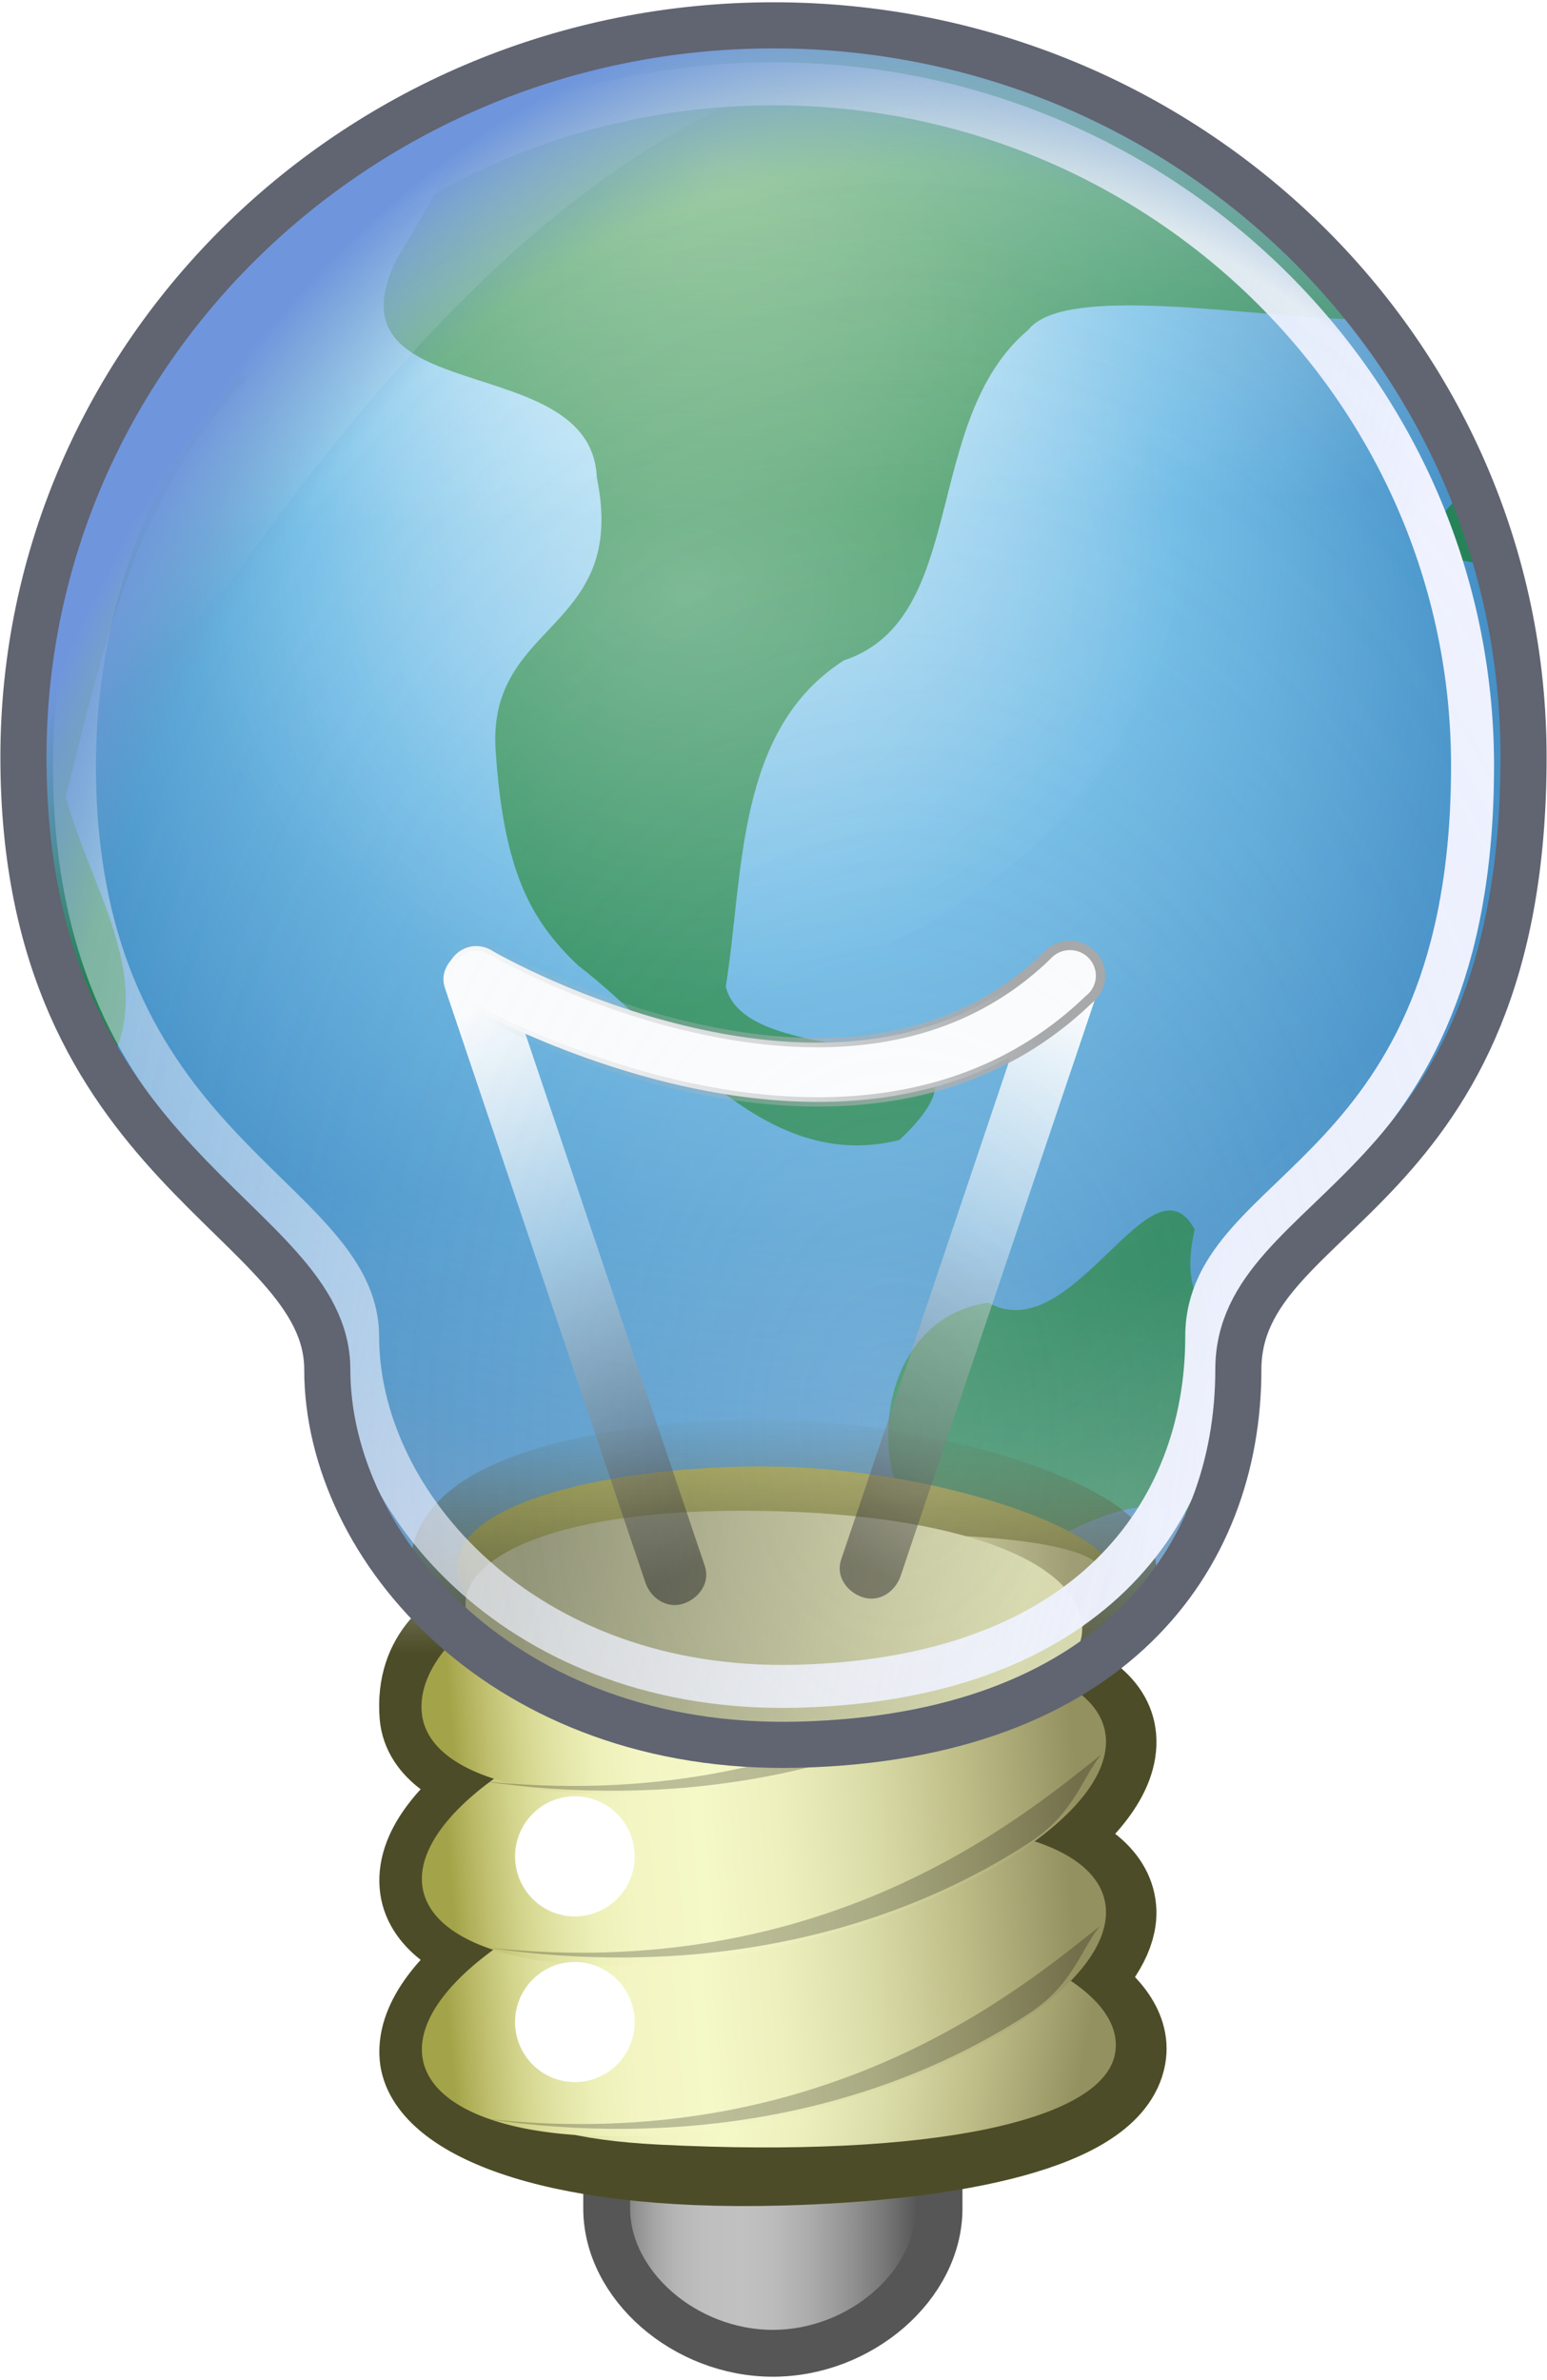 <svg xmlns="http://www.w3.org/2000/svg" xmlns:xlink="http://www.w3.org/1999/xlink" width="130" height="200" version="1.0"><defs><linearGradient id="m"><stop style="stop-color:#fff;stop-opacity:1" offset="0"/><stop style="stop-color:#fff;stop-opacity:0" offset="1"/></linearGradient><linearGradient id="l"><stop style="stop-color:#e3f9ff;stop-opacity:1" offset="0"/><stop style="stop-color:#73bee7;stop-opacity:1" offset=".362"/><stop style="stop-color:#438ec5;stop-opacity:1" offset=".625"/><stop style="stop-color:#477daf;stop-opacity:1" offset=".726"/><stop style="stop-color:#020407;stop-opacity:1" offset="1"/></linearGradient><linearGradient id="i"><stop offset="0" style="stop-color:white;stop-opacity:.454"/><stop offset="1" style="stop-color:#fff;stop-opacity:0"/></linearGradient><linearGradient id="h"><stop style="stop-color:#a3a3a3;stop-opacity:1" offset="0"/><stop style="stop-color:#b5b5b5;stop-opacity:0" offset="1"/></linearGradient><linearGradient id="g"><stop style="stop-color:#fff;stop-opacity:1" offset="0"/><stop offset=".412" style="stop-color:#fff;stop-opacity:.441"/><stop style="stop-color:#000;stop-opacity:.48" offset="1"/></linearGradient><linearGradient id="j"><stop style="stop-color:#f1f3ff;stop-opacity:1" offset="0"/><stop style="stop-color:#f1f3ff;stop-opacity:0" offset="1"/></linearGradient><linearGradient id="f"><stop style="stop-color:#929470;stop-opacity:1" offset="0"/><stop offset=".265" style="stop-color:#60614a;stop-opacity:1"/><stop style="stop-color:#f3f5ba;stop-opacity:1" offset=".632"/><stop style="stop-color:#929470;stop-opacity:1" offset="1"/></linearGradient><linearGradient id="e"><stop style="stop-color:#d6d7a5;stop-opacity:1" offset="0"/><stop style="stop-color:#8e8f6d;stop-opacity:1" offset="1"/></linearGradient><linearGradient id="d"><stop offset="0" style="stop-color:#929470;stop-opacity:1"/><stop style="stop-color:#fcffc1;stop-opacity:1" offset=".265"/><stop offset=".632" style="stop-color:#f3f5ba;stop-opacity:1"/><stop offset="1" style="stop-color:#929470;stop-opacity:1"/></linearGradient><linearGradient y2="37.227" x2="30.17" y1="37.227" x1="18.995" gradientUnits="userSpaceOnUse" id="c"><stop style="stop-color:#a3a349" offset=".006"/><stop style="stop-color:#acac54" offset=".021"/><stop style="stop-color:#c1c172" offset=".066"/><stop style="stop-color:#d4d68e" offset=".115"/><stop style="stop-color:#e2e4a6" offset=".168"/><stop style="stop-color:#edf0b8" offset=".227"/><stop style="stop-color:#f3f6c3" offset=".296"/><stop style="stop-color:#f5f8c7" offset=".405"/><stop style="stop-color:#eef0be" offset=".524"/><stop style="stop-color:#dbdda9" offset=".667"/><stop style="stop-color:#bebd88" offset=".821"/><stop style="stop-color:#989564" offset=".983"/><stop style="stop-color:#949160" offset="1"/></linearGradient><linearGradient id="b"><stop offset="0" style="stop-color:#4c4c28;stop-opacity:1"/><stop offset="1" style="stop-color:#4c4c28;stop-opacity:0"/></linearGradient><linearGradient id="a" gradientUnits="userSpaceOnUse" x1="23.124" y1="43.165" x2="26.479" y2="43.165"><stop offset=".006" style="stop-color:#686868"/><stop offset=".03" style="stop-color:#777"/><stop offset=".084" style="stop-color:#929292"/><stop offset=".142" style="stop-color:#a7a7a7"/><stop offset=".207" style="stop-color:#b6b6b6"/><stop offset=".285" style="stop-color:#bebebe"/><stop offset=".405" style="stop-color:#c1c1c1"/><stop offset=".496" style="stop-color:#bcbcbc"/><stop offset=".606" style="stop-color:#adadad"/><stop offset=".725" style="stop-color:#959595"/><stop offset=".85" style="stop-color:#747474"/><stop offset=".979" style="stop-color:#494949"/><stop offset="1" style="stop-color:#414141"/></linearGradient><linearGradient xlink:href="#a" id="t" gradientUnits="userSpaceOnUse" gradientTransform="matrix(8.045 0 0 7.01 -9.797 7.663)" x1="23.124" y1="43.165" x2="26.479" y2="43.165"/><linearGradient xlink:href="#b" id="u" gradientUnits="userSpaceOnUse" gradientTransform="matrix(4.524 0 0 4.521 78.36 121.223)" x1="24.613" y1="31.146" x2="24.613" y2="26.74"/><linearGradient xlink:href="#c" id="v" gradientUnits="userSpaceOnUse" gradientTransform="matrix(2.557 .135 -.535 2.976 241.64 212.254)" x1="-22.874" y1="38.676" x2="-4.391" y2="38.676"/><linearGradient xlink:href="#c" id="w" gradientUnits="userSpaceOnUse" gradientTransform="scale(1.026 .974)" x1="-22.874" y1="38.676" x2="-4.391" y2="38.676"/><linearGradient xlink:href="#c" id="x" gradientUnits="userSpaceOnUse" gradientTransform="scale(1.026 .974)" x1="-22.874" y1="38.676" x2="-4.391" y2="38.676"/><linearGradient xlink:href="#c" id="y" gradientUnits="userSpaceOnUse" gradientTransform="matrix(2.792 -.598 .283 3.36 218.784 158.846)" x1="-22.874" y1="38.676" x2="-4.391" y2="38.676"/><linearGradient xlink:href="#e" id="z" gradientUnits="userSpaceOnUse" gradientTransform="matrix(6.982 0 0 2.481 84.927 124.216)" x1="17.88" y1="55.363" x2="11.906" y2="54.863"/><linearGradient xlink:href="#g" id="B" gradientUnits="userSpaceOnUse" gradientTransform="matrix(-2.692 0 0 6.72 295.104 138.423)" x1="30.62" y1="10.314" x2="32.166" y2="18.163"/><linearGradient xlink:href="#g" id="C" gradientUnits="userSpaceOnUse" gradientTransform="matrix(2.692 0 0 6.72 84.349 138.952)" x1="30.62" y1="10.314" x2="32.166" y2="18.163"/><linearGradient xlink:href="#h" id="D" gradientUnits="userSpaceOnUse" gradientTransform="matrix(8.49 0 0 2.13 85.953 141.595)" x1="14.637" y1="31.504" x2="9.365" y2="32.251"/><linearGradient xlink:href="#j" id="A" gradientUnits="userSpaceOnUse" gradientTransform="matrix(3.976 0 0 4.544 97.705 130.342)" x1="37.94" y1="16.652" x2="-5.252" y2="3.856"/><linearGradient xlink:href="#m" id="p" gradientUnits="userSpaceOnUse" gradientTransform="matrix(1.069 0 0 .935 42.796 135.622)" x1="178.424" y1="199.49" x2="88.361" y2="112.486"/><linearGradient xlink:href="#m" id="q" gradientUnits="userSpaceOnUse" gradientTransform="matrix(-1.108 0 0 .902 205.22 135.622)" x1="105.807" y1="25.611" x2="82.344" y2="46.947"/><linearGradient xlink:href="#m" id="r" gradientUnits="userSpaceOnUse" x1="43.398" y1="-53.391" x2="38.977" y2="40.054"/><linearGradient xlink:href="#m" id="s" gradientUnits="userSpaceOnUse" x1="77.292" y1="180.93" x2="53.212" y2="24.175"/><radialGradient id="k" cx="17.834" cy="11.487" r="22.709" fx="17.834" fy="11.487" gradientUnits="userSpaceOnUse"><stop offset="0" style="stop-color:#fff;stop-opacity:.175"/><stop offset=".882" style="stop-color:#709ac8;stop-opacity:0"/><stop offset="1" style="stop-color:#6f96dd;stop-opacity:1"/></radialGradient><radialGradient xlink:href="#i" id="E" gradientUnits="userSpaceOnUse" gradientTransform="matrix(1.021 0 0 .86 6.96 31.656)" cx="182.653" cy="174.678" fx="182.653" fy="174.678" r="40.941"/><radialGradient xlink:href="#k" id="F" gradientUnits="userSpaceOnUse" gradientTransform="matrix(2.452 0 0 3.533 44.328 146.437)" cx="68.138" cy="29.869" fx="68.138" fy="29.869" r="33.934"/><radialGradient xlink:href="#l" id="o" gradientUnits="userSpaceOnUse" cx="227.005" cy="477.833" fx="240.387" fy="325.766" r="200.732"/><clipPath clipPathUnits="userSpaceOnUse" id="n"><path style="color:#000;fill:none;fill-opacity:1;fill-rule:nonzero;stroke:#616471;stroke-width:3.875;stroke-linecap:round;stroke-linejoin:round;marker:none;marker-start:none;marker-mid:none;marker-end:none;stroke-miterlimit:4;stroke-dashoffset:0;stroke-opacity:1;visibility:visible;display:inline;overflow:visible" d="M122.452 165.546c-23.388 0-42.38 18.528-42.38 41.346 0 23.39 17.167 25.98 17.167 34.6 0 10.128 10.066 21.614 26.616 21.199 17.599-.44 24.862-10.43 24.862-21.199 0-9.206 16.115-9.452 16.115-34.6 0-22.818-18.992-41.346-42.38-41.346z"/></clipPath></defs><g transform="matrix(1.487 0 0 1.487 -117.116 -244.078)" clip-path="url(#n)"><path transform="matrix(-.336 0 0 .336 200.028 63.95)" style="fill:url(#o);fill-opacity:1;fill-rule:evenodd;stroke-width:1pt" d="M397.32 453.502a172.748 172.748 0 1 1-345.496 0 172.748 172.748 0 1 1 345.496 0z"/><path style="fill:#0e7a0c;fill-opacity:.594;fill-rule:evenodd;stroke-width:1pt" d="M134.74 252.657c-7.66-.89-7.735-13.852-.126-14.901 4.781 2.69 9.222-8.662 11.661-4.133-2.015 8.58 8.932 6.637 11.023.046 3.109-5.318 1.551 4.594 2.743 6.704 2.782 6.832-5.83 16.38-12.18 10.603-4.54-4.034-8.707.255-13.121 1.681zm16.022 4.72c.767 2.967 2.329 3.233 3.348.105 1.02-2.963-2.81-2.413-3.348-.106zM92.779 185.52c-6.327 6.269-8.198 15.319-10.302 23.634 1.563 5.869 6.278 11.847.848 17.207-3.472 7.545-14.647 2.798-11.862-4.875-.141-9.09-1.254-18.716 3.114-27.084 2.392-5.32 6.92-11.725 13.46-11.116 1.726.383 3.258 1.313 4.742 2.234zm13.987 20.98c-.45-7.293 7.516-6.668 5.72-15.38-.306-7.393-15.733-3.71-11.214-12.528 4.205-6.591 3.704-9.974 14.232-11.675 10.529-2.167 21.793-4.701 39.502 8.36 17.242 13.062-14.34 2.704-18.128 7.497-6.082 5.123-3.34 16.336-10.434 18.689-6.13 3.93-5.643 12.055-6.667 18.423 1.22 5.218 17.369 1.513 9.818 8.673-7.678 1.948-12.825-5.782-18.164-9.86-2.704-2.557-4.216-5.372-4.665-12.199zm53.15-10.723c6.521-.418 9.197 7.064 8.622 12.493-3.552 5.923 4.267 11.44 8.132 5.354 4.167-7.36-2.63-16.57-8.993-20.469-2.815-2.492-8.358-2.152-7.76 2.622zm-64.34 62.475c8.191-.123 16.459-1.983 24.6-.272 3.175 4.268 12.13 7.252 12.25 11.713-6.323 4.42-14.533.27-21.135-1.444-5.243-1.59-12.692-.487-15.401-6.38-.382-1.155-.58-2.41-.314-3.617z"/><path style="fill:url(#p);fill-opacity:1;fill-rule:evenodd;stroke-width:1pt" d="M96.494 263.179c22.689 27.247 98.16-.35 80.671-54.335-14.797-18.79-45.914-5.1-80.671 54.335z"/><path style="fill:url(#q);fill-opacity:1;fill-rule:evenodd;stroke-width:1pt" d="M139.207 167.031c-25.435-15.501-77.18 7.43-69.594 50.62 10.272 13.696 28.873-56.333 69.594-50.62z"/><path transform="matrix(-.841 0 0 .565 166.482 170.217)" style="fill:url(#r);fill-opacity:1;fill-rule:evenodd;stroke-width:1pt" d="M100.77 31.159a49.665 49.665 0 1 1-99.33 0 49.665 49.665 0 1 1 99.33 0z"/><path transform="matrix(-.877 0 0 .688 170.133 217.484)" style="fill:url(#s);fill-opacity:1;fill-rule:evenodd;stroke-width:1pt" d="M100.77 31.159a49.665 49.665 0 1 1-99.33 0 49.665 49.665 0 1 1 99.33 0z"/></g><path d="M176.04 301.402v6.31c0 6.309 6.436 11.917 13.676 11.917s13.677-5.608 13.677-11.917v-6.31H176.04z" style="fill:url(#t);fill-rule:nonzero;stroke:#565656;stroke-width:3.858;stroke-miterlimit:4;stroke-opacity:1" transform="translate(-128.754 -128.594) scale(1.021)"/><path style="color:#000;fill:#aeae57;fill-opacity:1;fill-rule:nonzero;stroke:url(#u);stroke-width:7.684;stroke-linecap:round;stroke-linejoin:round;marker:none;marker-start:none;marker-mid:none;marker-end:none;stroke-miterlimit:4;stroke-dashoffset:0;stroke-opacity:1;visibility:visible;display:inline;overflow:visible" d="M188.964 246.638c-14.903-.036-31.804 4.366-22.646 12.688-2.27.92-5.516 2.975-5.134 7.784.211 2.511 2.861 4.053 6.485 5.185-4.108 2.894-6.722 5.953-6.485 8.774.209 2.482 2.803 4.182 6.353 5.318-4.005 2.861-6.587 5.992-6.353 8.774.358 4.253 9.488 9.016 29.257 8.467 14.233-.39 26.794-2.952 27.785-8.467.39-2.165-1.375-4.185-4.103-5.982 2.042-2.068 3.473-4.165 3.309-6.116-.21-2.494-2.774-4.183-6.353-5.318 4.005-2.86 6.587-5.992 6.353-8.774-.21-2.494-2.774-4.05-6.353-5.185 4.053-2.877 6.588-5.974 6.353-8.775-.262-3.112-14.46-8.339-28.468-8.373z" transform="translate(-128.754 -128.594) scale(1.021)"/><path style="color:#000;fill:url(#v);fill-opacity:1;fill-rule:nonzero;stroke:url(#linearGradient5496);stroke-width:.339;stroke-linecap:round;stroke-linejoin:round;marker:none;marker-start:none;marker-mid:none;marker-end:none;stroke-miterlimit:4;stroke-dashoffset:0;stroke-opacity:1;visibility:visible;display:inline;overflow:visible" d="M217.881 294.961c-.991 5.515-15.02 8.626-37.475 7.497-14.22-.715-15.034-4.712-14.043-10.227.991-5.514 13.336-9.378 27.555-8.625 14.219.754 24.954 5.84 23.963 11.355z" transform="translate(-128.754 -128.594) scale(1.021)"/><path transform="matrix(2.778 -.595 .296 3.522 94.686 62.292)" d="M-3.536 27.229a10.341 3.27 0 1 1-20.682 0 10.341 3.27 0 1 1 20.682 0z" style="color:#000;fill:url(#w);fill-opacity:1;fill-rule:nonzero;stroke:url(#linearGradient5500);stroke-width:.11;stroke-linecap:round;stroke-linejoin:round;marker:none;marker-start:none;marker-mid:none;marker-end:none;stroke-miterlimit:4;stroke-dashoffset:0;stroke-opacity:1;visibility:visible;display:inline;overflow:visible"/><path style="color:#000;fill:url(#x);fill-opacity:1;fill-rule:nonzero;stroke:url(#linearGradient5504);stroke-width:.11;stroke-linecap:round;stroke-linejoin:round;marker:none;marker-start:none;marker-mid:none;marker-end:none;stroke-miterlimit:4;stroke-dashoffset:0;stroke-opacity:1;visibility:visible;display:inline;overflow:visible" d="M-3.536 27.229a10.341 3.27 0 1 1-20.682 0 10.341 3.27 0 1 1 20.682 0z" transform="matrix(2.778 -.595 .296 3.522 94.686 47.962)"/><path style="color:#000;fill:url(#y);fill-opacity:1;fill-rule:nonzero;stroke:url(#linearGradient5508);stroke-width:.339;stroke-linecap:round;stroke-linejoin:round;marker:none;marker-start:none;marker-mid:none;marker-end:none;stroke-miterlimit:4;stroke-dashoffset:0;stroke-opacity:1;visibility:visible;display:inline;overflow:visible" d="M216.879 255.556c0 6.248-11.465 13.227-26.99 16.555-15.526 3.329-28.551.977-29.075-5.248-.523-6.225 10.092-13.486 25.626-14.332 15.658-.853 30.439-.2 30.439 3.025z" transform="translate(-128.754 -128.594) scale(1.021)"/><path style="color:#000;fill:#fff;fill-opacity:1;fill-rule:nonzero;stroke:none;stroke-width:2;stroke-linecap:butt;stroke-linejoin:round;marker:none;marker-start:none;marker-mid:none;marker-end:none;stroke-miterlimit:4;stroke-dashoffset:0;stroke-opacity:1;visibility:visible;display:inline;overflow:visible" d="M31 22.375a3.25 3.25 0 1 1-6.5 0 3.25 3.25 0 1 1 6.5 0z" transform="matrix(1.546 0 0 1.553 5.407 121.243)"/><path style="fill:#000;fill-opacity:.234;fill-rule:evenodd;stroke:none;stroke-width:1px;stroke-linecap:butt;stroke-linejoin:miter;stroke-opacity:1" d="M165.638 272.52c15.316 2.288 31.49-.148 44.546-8.649 3.66-2.383 4.211-5.107 5.895-7.238-6.426 5.108-22.678 18.864-50.441 15.887z" transform="translate(-128.754 -128.594) scale(1.021)"/><path transform="matrix(1.546 0 0 1.553 5.407 135.166)" d="M31 22.375a3.25 3.25 0 1 1-6.5 0 3.25 3.25 0 1 1 6.5 0z" style="color:#000;fill:#fff;fill-opacity:1;fill-rule:nonzero;stroke:none;stroke-width:2;stroke-linecap:butt;stroke-linejoin:round;marker:none;marker-start:none;marker-mid:none;marker-end:none;stroke-miterlimit:4;stroke-dashoffset:0;stroke-opacity:1;visibility:visible;display:inline;overflow:visible"/><path style="fill:#000;fill-opacity:.234;fill-rule:evenodd;stroke:none;stroke-width:1px;stroke-linecap:butt;stroke-linejoin:miter;stroke-opacity:1" d="M166.2 300.346c15.316 2.288 31.49-.148 44.545-8.648 3.66-2.384 4.211-5.108 5.896-7.239-6.426 5.108-22.678 18.864-50.442 15.887zM166.293 286.245c15.317 2.288 31.49-.148 44.546-8.648 3.66-2.384 4.211-5.108 5.896-7.24-6.427 5.109-22.679 18.865-50.442 15.888z" transform="translate(-128.754 -128.594) scale(1.021)"/><path d="M164.422 257.904c0-3.574 6.855-7.85 24.159-7.61 16.032.221 26.593 4.045 26.593 9.765 0 5.6-14.018 9.344-28.964 8.593-14.947-.75-21.788-5.15-21.788-10.748z" style="color:#000;fill:url(#z);fill-opacity:1;fill-rule:nonzero;stroke:url(#linearGradient5512);stroke-width:.339;stroke-linecap:round;stroke-linejoin:round;marker:none;marker-start:none;marker-mid:none;marker-end:none;stroke-miterlimit:4;stroke-dashoffset:0;stroke-opacity:1;visibility:visible;display:inline;overflow:visible" transform="translate(-128.754 -128.594) scale(1.021)"/><path d="M200.714 139.12c-32.418 0-58.743 25.682-58.743 57.31 0 32.42 23.796 36.01 23.796 47.96 0 14.038 13.951 29.957 36.892 29.383 24.394-.611 34.461-14.457 34.461-29.384 0-12.761 22.337-13.102 22.337-47.96 0-31.627-26.325-57.31-58.743-57.31z" style="color:#000;fill:none;fill-opacity:1;fill-rule:nonzero;stroke:url(#A);stroke-width:3.611;stroke-linecap:round;stroke-linejoin:round;marker:none;marker-start:none;marker-mid:none;marker-end:none;stroke-miterlimit:4;stroke-dashoffset:0;stroke-opacity:1;visibility:visible;display:inline;overflow:visible" transform="translate(-135.714 -132.077)"/><path style="fill:url(#B);fill-opacity:1;fill-rule:nonzero;stroke:none;stroke-miterlimit:4" d="M214.95 203.625c1.337.44 2.229 1.763 1.783 3.085l-16.497 48.934c-.446 1.322-1.783 2.204-3.121 1.763-1.338-.44-2.23-1.763-1.783-3.086l16.496-48.933c.446-1.323 1.784-2.204 3.122-1.763z" transform="translate(-128.754 -128.594) scale(1.021)"/><path d="M164.503 204.153c-1.338.441-2.23 1.764-1.784 3.086l16.497 48.933c.446 1.323 1.784 2.205 3.121 1.764 1.338-.441 2.23-1.764 1.784-3.086l-16.497-48.933c-.446-1.323-1.784-2.205-3.121-1.764z" style="fill:url(#C);fill-opacity:1;fill-rule:nonzero;stroke:none;stroke-miterlimit:4" transform="translate(-128.754 -128.594) scale(1.021)"/><path style="fill:#fff;fill-opacity:1;fill-rule:nonzero;stroke:url(#D);stroke-width:.768;stroke-linecap:round;stroke-linejoin:round;stroke-miterlimit:4;stroke-opacity:1" d="M164.943 203.838a2.502 2.502 0 0 0-2.056 2.032 2.48 2.48 0 0 0 1.254 2.593s7.88 4.57 18.178 6.872c10.298 2.3 23.476 2.45 33.414-7.136a2.473 2.473 0 0 0 .896-2.47 2.501 2.501 0 0 0-1.841-1.891 2.534 2.534 0 0 0-2.53.793c-8.343 8.047-19.439 8.054-28.87 5.946-9.432-2.107-16.707-6.343-16.707-6.343a2.54 2.54 0 0 0-1.738-.396z" transform="translate(-128.754 -128.594) scale(1.021)"/><path style="opacity:.598;color:#000;fill:url(#E);fill-opacity:1;fill-rule:nonzero;stroke:none;stroke-width:.988;stroke-linecap:round;stroke-linejoin:round;marker:none;marker-start:none;marker-mid:none;marker-end:none;stroke-miterlimit:4;stroke-dashoffset:0;stroke-opacity:1;visibility:visible;display:inline;overflow:visible" d="M202.142 146.668c-27.853 0-50.454 18.567-50.454 41.432 0 9.132 4.347 17.129 10.453 23.979 6.905 2.914 14.425 5.008 22.719 5.008 27.853 0 50.454-18.566 50.454-41.432 0-9.187-4.42-17.258-10.593-24.13-6.872-2.88-14.338-4.857-22.579-4.857z" transform="translate(-135.714 -132.077)"/><path d="M200.714 134.206c-34.784 0-63.03 27.557-63.03 61.492 0 34.786 25.533 38.64 25.533 51.46 0 15.063 14.97 32.144 39.584 31.527 26.174-.655 36.976-15.511 36.976-31.527 0-13.693 23.967-14.058 23.967-51.46 0-33.935-28.246-61.492-63.03-61.492z" style="color:#000;fill:url(#F);fill-opacity:1;fill-rule:nonzero;stroke:#616471;stroke-width:3.875;stroke-linecap:round;stroke-linejoin:round;marker:none;marker-start:none;marker-mid:none;marker-end:none;stroke-miterlimit:4;stroke-dashoffset:0;stroke-opacity:1;visibility:visible;display:inline;overflow:visible" transform="translate(-135.714 -132.077)"/></svg>